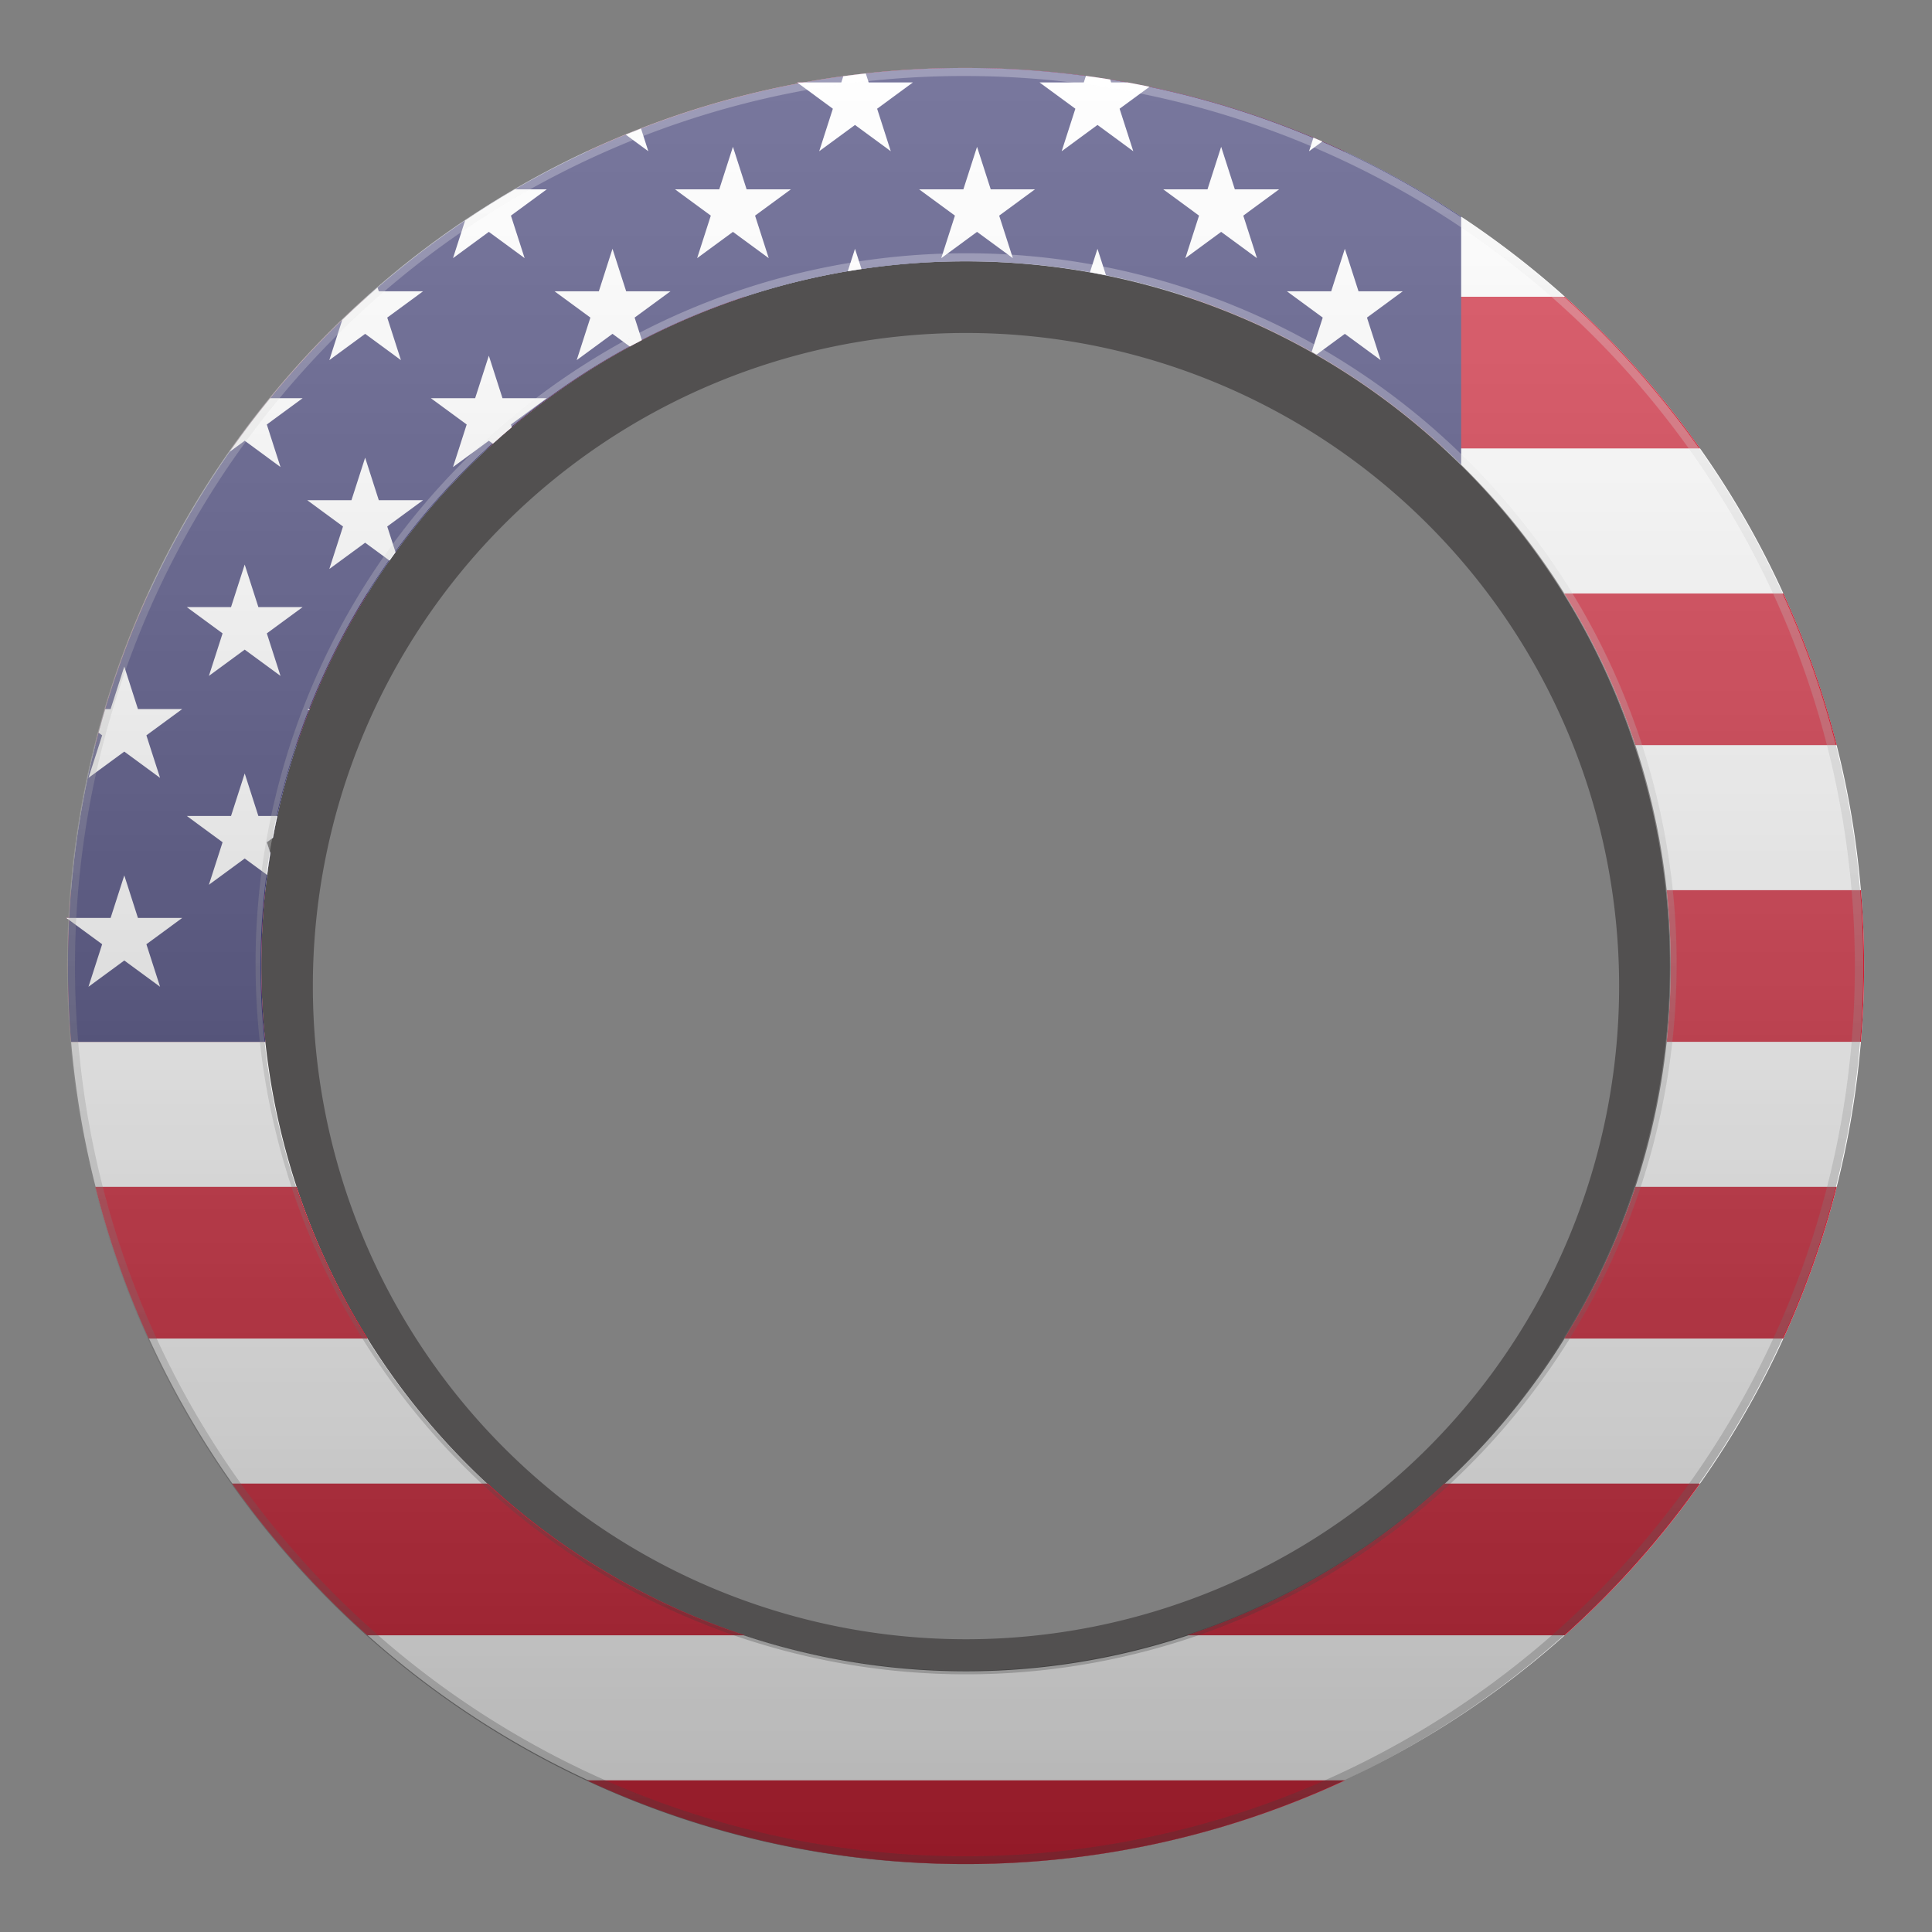 <svg xmlns="http://www.w3.org/2000/svg" xmlns:xlink="http://www.w3.org/1999/xlink" width="480" height="480" viewBox="0 0 480 480">
  <rect x="0" y="0" width="480" height="480" fill="#808080" stroke="none"/>
  <defs>
    <style>
      .cls-1 {
        isolation: isolate;
      }

      .cls-2 {
        opacity: 0.5;
      }

      .cls-3 {
        fill: #231f20;
      }

      .cls-11, .cls-3, .cls-7 {
        fill-rule: evenodd;
      }

      .cls-4 {
        fill: #fff;
      }

      .cls-5 {
        fill: #cf1c31;
      }

      .cls-6 {
        fill: #3a3870;
      }

      .cls-7, .cls-8 {
        fill: none;
      }

      .cls-9 {
        opacity: 0.8;
      }

      .cls-10 {
        mix-blend-mode: hard-light;
      }

      .cls-10, .cls-12 {
        opacity: 0.4;
      }

      .cls-11 {
        fill: url(#linear-gradient);
      }

      .cls-12 {
        mix-blend-mode: luminosity;
      }

      .cls-13 {
        fill: url(#linear-gradient-2);
      }

      .cls-14 {
        fill: url(#linear-gradient-3);
      }
    </style>
    <linearGradient id="linear-gradient" x1="240.2" y1="4735.246" x2="240.2" y2="4253.619" gradientTransform="translate(480 4748.248) rotate(180)" gradientUnits="userSpaceOnUse">
      <stop offset="0" stop-color="#fff"/>
      <stop offset="0.087" stop-color="#f3f3f3"/>
      <stop offset="0.245" stop-color="#d4d4d4"/>
      <stop offset="0.455" stop-color="#a1a1a1"/>
      <stop offset="0.709" stop-color="#5a5a5a"/>
      <stop offset="0.997" stop-color="#010101"/>
      <stop offset="1"/>
    </linearGradient>
    <linearGradient id="linear-gradient-2" x1="239.8" y1="62.922" x2="239.8" y2="417.082" gradientUnits="userSpaceOnUse">
      <stop offset="0" stop-color="#fff"/>
      <stop offset="1" stop-color="#333"/>
    </linearGradient>
    <linearGradient id="linear-gradient-3" x1="239.8" y1="16.883" x2="239.8" y2="463.122" xlink:href="#linear-gradient-2"/>
  </defs>
  <g class="cls-1">
    <g id="Layer_1" data-name="Layer 1">
      <g>
        <g class="cls-2">
          <path class="cls-3" d="M239.997,439.996c107.696,0,195-87.304,195-195s-87.304-195-195-195-195,87.304-195,195S132.301,439.996,239.997,439.996Zm0-32.729a162.271,162.271,0,1,0-162.271-162.271A162.271,162.271,0,0,0,239.997,407.267Z"/>
        </g>
        <g>
          <path class="cls-4" d="M462.33,221.162a222.216,222.216,0,0,0-39.96-109.75,223.658,223.658,0,0,0-88.15-73.72q-2.82-1.32-5.68-2.55c-.74-.32-1.47-.64-2.22-.95a220.134,220.134,0,0,0-40.71-12.64h-.01q-2.715-.57-5.46-1.07c-1.43-.26-2.88-.51-4.32-.74q-3-.48-6.03-.89a226.559,226.559,0,0,0-54.69-.6c-1.87.21-3.72.44-5.58.69h-.01q-4.86.675-9.65,1.54H198.03l.37.27a221.417,221.417,0,0,0-39.14,11.19c-1.27.49-2.54.99-3.8,1.51q-4.905,2.01-9.68,4.24-9.165,4.275-17.87,9.35-6.315,3.66-12.35,7.73a223.202,223.202,0,0,0-21.75,16.67q-1.305,1.125-2.58,2.28-3.165,2.82-6.2,5.76a224.133,224.133,0,0,0-17.9,19.45q-4.965,6.06-9.5,12.48c-.2.28-.39.57-.59.85a222.859,222.859,0,0,0-30.9,63.9c-.58,1.95-1.13,3.9-1.65,5.87v.01c-.28,1.03-.55,2.05-.81,3.09a220.5,220.5,0,0,0-6.01,36.03c-.2,2.29-.35,4.59-.47,6.9h-.72l.69.5v.01c-.19,3.79-.29,7.59-.29,11.43q0,9.525.79,18.84v.01a223.193,223.193,0,0,0,425.4,73.71,221.605,221.605,0,0,0,19.26-73.72q.795-9.315.79-18.84Q463.12,230.477,462.33,221.162Zm-56.02,73.71a175.082,175.082,0,0,1-340.39-36.02v-.01a177.973,177.973,0,0,1,0-37.68q.21-1.89.45-3.78c.23-1.82.5-3.63.79-5.43l-.87-2.7,1.52-1.12q.51-2.73,1.09-5.41a173.919,173.919,0,0,1,4.79-17.59q1.44-4.365,3.11-8.63c.04-.11.08-.22.13-.34a173.434,173.434,0,0,1,14.44-28.72q2.58-4.17,5.41-8.16c.49-.7.99-1.4,1.49-2.09a176.091,176.091,0,0,1,22.92-25.78c.42-.4.84-.78,1.27-1.17q2.31-2.1,4.7-4.1a175.578,175.578,0,0,1,29.31-20.05c.99-.53,1.99-1.07,3-1.59a174.168,174.168,0,0,1,51.16-17.13c1.13-.19,2.27-.37,3.41-.53a176.769,176.769,0,0,1,56.76.78c1.33.24,2.66.49,3.98.76a171.767,171.767,0,0,1,20.17,5.34,173.893,173.893,0,0,1,30.94,13.68c.4.23.81.46,1.21.69a175.662,175.662,0,0,1,31.71,23.32c1.42,1.31,2.83,2.65,4.21,4.02a174.373,174.373,0,0,1,51.06,105.73,177.973,177.973,0,0,1,0,37.68A174.104,174.104,0,0,1,406.31,294.872Z"/>
          <path class="cls-5" d="M334.22,37.692H145.78q4.77-2.235,9.68-4.24c1.26-.52,2.53-1.02,3.8-1.51a221.417,221.417,0,0,1,39.14-11.19l-.37-.27h1.83q4.785-.87,9.65-1.54h.01c1.86-.25,3.71-.48,5.58-.69a226.559,226.559,0,0,1,54.69.6q3.03.405,6.03.89c1.44.23,2.89.48,4.32.74q2.745.495,5.46,1.07h.01a220.134,220.134,0,0,1,40.71,12.64c.75.31,1.48.63,2.22.95Q331.405,36.372,334.22,37.692Z"/>
          <path class="cls-5" d="M185.05,73.722a174.395,174.395,0,0,0-25.58,10.78c-1.01.52-2.01,1.06-3,1.59a175.578,175.578,0,0,0-29.31,20.05q-2.385,1.995-4.7,4.1c-.43.39-.85.77-1.27,1.17H57.63q4.53-6.405,9.5-12.48A224.133,224.133,0,0,1,85.03,79.482q3.045-2.94,6.2-5.76Z"/>
          <path class="cls-5" d="M422.37,111.412H358.81a175.662,175.662,0,0,0-31.71-23.32c-.4-.23-.81-.46-1.21-.69a173.893,173.893,0,0,0-30.94-13.68H388.77A224.299,224.299,0,0,1,422.37,111.412Z"/>
          <path class="cls-5" d="M91.37,147.442a173.434,173.434,0,0,0-14.44,28.72c-.05.12-.09.23-.13.34q-1.665,4.26-3.11,8.63h-50.01c.26-1.04.53-2.06.81-3.09v-.01c.52-1.97,1.07-3.92,1.65-5.87a221.244,221.244,0,0,1,10.79-28.72Z"/>
          <path class="cls-5" d="M456.33,185.132h-50.02a174.059,174.059,0,0,0-17.68-37.69h54.44A221.46,221.46,0,0,1,456.33,185.132Z"/>
          <path class="cls-5" d="M64.92,240.002a177.599,177.599,0,0,0,1,18.84h-48.25q-.795-9.315-.79-18.84c0-3.84.1-7.64.29-11.43v-.01l-.69-.5h.72c.12-2.31.27-4.61.47-6.9h48.25A177.597,177.597,0,0,0,64.92,240.002Z"/>
          <path class="cls-5" d="M463.12,240.002q0,9.525-.79,18.84h-48.25a177.973,177.973,0,0,0,0-37.68h48.25Q463.125,230.477,463.12,240.002Z"/>
          <path class="cls-5" d="M91.37,332.562H36.93a220.564,220.564,0,0,1-13.25-37.69h50.01A174.277,174.277,0,0,0,91.37,332.562Z"/>
          <path class="cls-5" d="M456.32,294.872a220.564,220.564,0,0,1-13.25,37.69H388.63a174.277,174.277,0,0,0,17.68-37.69Z"/>
          <path class="cls-5" d="M185.08,406.282H91.23a224.228,224.228,0,0,1-33.59-37.69h63.55A174.798,174.798,0,0,0,185.08,406.282Z"/>
          <path class="cls-5" d="M422.36,368.592a224.228,224.228,0,0,1-33.59,37.69h-93.85a174.798,174.798,0,0,0,63.89-37.69Z"/>
          <path class="cls-5" d="M334.22,442.312a223.702,223.702,0,0,1-188.44,0Z"/>
          <path class="cls-6" d="M363.02,53.822v61.61c-1.38-1.37-2.79-2.71-4.21-4.02a175.662,175.662,0,0,0-31.71-23.32c-.4-.23-.81-.46-1.21-.69a173.893,173.893,0,0,0-30.94-13.68,171.767,171.767,0,0,0-20.17-5.34c-1.32-.27-2.65-.52-3.98-.76a176.769,176.769,0,0,0-56.76-.78c-1.14.16-2.28.34-3.41.53a174.168,174.168,0,0,0-51.16,17.13c-1.01.52-2.01,1.06-3,1.59a175.578,175.578,0,0,0-29.31,20.05q-2.385,1.995-4.7,4.1c-.43.39-.85.77-1.27,1.17a176.091,176.091,0,0,0-22.92,25.78c-.5.69-1,1.39-1.49,2.09q-2.82,3.99-5.41,8.16a173.434,173.434,0,0,0-14.44,28.72c-.05.12-.09.23-.13.34q-1.665,4.26-3.11,8.63a173.919,173.919,0,0,0-4.79,17.59q-.585,2.685-1.09,5.41l-1.52,1.12.87,2.7c-.29,1.8-.56,3.61-.79,5.43q-.24,1.89-.45,3.78a177.973,177.973,0,0,0,0,37.68v.01h-48.25v-.01q-.795-9.315-.79-18.84c0-3.84.1-7.64.29-11.43v-.01l-.69-.5h.72c.12-2.31.27-4.61.47-6.9a220.5,220.5,0,0,1,6.01-36.03c.26-1.04.53-2.06.81-3.09v-.01c.52-1.97,1.07-3.92,1.65-5.87a222.859,222.859,0,0,1,30.9-63.9c.2-.28.39-.57.59-.85q4.53-6.405,9.5-12.48A224.133,224.133,0,0,1,85.03,79.482q3.045-2.94,6.2-5.76,1.275-1.155,2.58-2.28a223.202,223.202,0,0,1,21.75-16.67q6.03-4.065,12.35-7.73,8.7-5.07,17.87-9.35,4.77-2.235,9.68-4.24c1.26-.52,2.53-1.02,3.8-1.51a221.417,221.417,0,0,1,39.14-11.19l-.37-.27h1.83q4.785-.87,9.65-1.54h.01c1.86-.25,3.71-.48,5.58-.69a226.559,226.559,0,0,1,54.69.6q3.03.405,6.03.89c1.44.23,2.89.48,4.32.74q2.745.495,5.46,1.07h.01a220.134,220.134,0,0,1,40.71,12.64c.75.31,1.48.63,2.22.95q2.865,1.23,5.68,2.55A223.764,223.764,0,0,1,363.02,53.822Z"/>
          <g>
            <path class="cls-4" d="M68.2,111.412l1.49,4.62-6.29-4.62-2.6-1.91-2.6,1.91-1.16.85c.2-.28.39-.57.59-.85q4.53-6.405,9.5-12.48h8.06l-8.9,6.53Z"/>
            <polygon class="cls-4" points="60.796 140.264 64.193 150.831 75.187 150.831 66.294 157.361 69.691 167.928 60.796 161.397 51.902 167.928 55.299 157.361 46.406 150.831 57.4 150.831 60.796 140.264"/>
            <path class="cls-4" d="M67.81,208.132l-1.52,1.12.87,2.7c-.29,1.8-.56,3.61-.79,5.43l-5.57-4.09-8.9,6.53,3.4-10.57-8.89-6.53h10.99l3.4-10.56,3.39,10.56h4.71Q68.315,205.407,67.81,208.132Z"/>
            <path class="cls-4" d="M126.94,53.572l3.4,10.56-8.89-6.53-8.9,6.53,3.01-9.36q6.03-4.065,12.35-7.73h7.93Z"/>
            <path class="cls-4" d="M126.94,105.462l.22.68q-2.385,1.995-4.7,4.1l-1.01-.74-2.6,1.91-6.3,4.62,1.49-4.62,1.91-5.95-8.9-6.53h11L121.45,88.372l3.39,10.56h11Z"/>
            <polygon class="cls-4" points="182.096 36.473 185.493 47.04 196.487 47.04 187.592 53.57 190.99 64.137 182.096 57.607 173.202 64.137 176.599 53.57 167.704 47.04 178.698 47.04 182.096 36.473"/>
            <polygon class="cls-4" points="242.745 36.473 246.143 47.04 257.136 47.04 248.242 53.57 251.639 64.137 242.745 57.607 233.851 64.137 237.248 53.57 228.354 47.04 239.348 47.04 242.745 36.473"/>
            <polygon class="cls-4" points="303.394 36.473 306.792 47.04 317.785 47.04 308.892 53.57 312.289 64.137 303.394 57.607 294.501 64.137 297.898 53.57 289.004 47.04 299.998 47.04 303.394 36.473"/>
            <path class="cls-4" d="M37.15,185.132l2.62,8.13-8.89-6.53-8.9,6.53,2.62-8.13.78-2.44-.89-.65v-.01c.52-1.97,1.07-3.92,1.65-5.87H27.48l3.4-10.56,3.39,10.56h11l-8.9,6.53Z"/>
            <polygon class="cls-4" points="36.37 234.592 39.77 245.162 30.88 238.632 21.98 245.162 25.38 234.592 17.17 228.572 17.17 228.562 16.48 228.062 27.48 228.062 29.7 221.162 30.88 217.492 32.06 221.162 34.27 228.062 45.27 228.062 36.37 234.592"/>
            <path class="cls-4" d="M103.27,73.722l-7.06,5.18,3.4,10.57-8.89-6.53-8.9,6.53,3.21-9.99q3.045-2.94,6.2-5.76,1.275-1.155,2.58-2.28l.3.93h11Z"/>
            <path class="cls-4" d="M96.21,130.802l2.06,6.39c-.5.69-1,1.39-1.49,2.09l-6.06-4.45-8.9,6.53,3.4-10.56-8.89-6.53h10.99l3.4-10.57,3.39,10.57h11Z"/>
            <path class="cls-4" d="M76.93,176.162c-.05.12-.09.23-.13.34l-.47-.34Z"/>
            <path class="cls-4" d="M161.07,37.572l-5.61-4.12c1.26-.52,2.53-1.02,3.8-1.51Z"/>
            <path class="cls-4" d="M164.73,73.722l-7.06,5.18,1.8,5.6c-1.01.52-2.01,1.06-3,1.59l-4.3-3.15-8.89,6.53,3.4-10.57-7.06-5.18-1.84-1.35h11l3.39-10.56,3.4,10.56h11Z"/>
            <path class="cls-4" d="M217.92,27.012l3.39,10.56-8.89-6.53-8.89,6.53,3.39-10.56-8.52-6.26-.37-.27h10.99l.49-1.54h.01c1.86-.25,3.71-.48,5.58-.69l.72,2.23h10.99Z"/>
            <path class="cls-4" d="M214.04,66.842c-1.14.16-2.28.34-3.41.53l1.79-5.56Z"/>
            <path class="cls-4" d="M278.16,27.012l3.4,10.56-8.89-6.53-8.9,6.53,3.4-10.56-8.9-6.53h11l.52-1.63q3.03.405,6.03.89l.24.74h4.08q2.745.495,5.46,1.07Z"/>
            <path class="cls-4" d="M274.78,68.382c-1.32-.27-2.65-.52-3.98-.76l1.87-5.81Z"/>
            <path class="cls-4" d="M328.54,35.142l-3.31,2.43,1.09-3.38C327.07,34.502,327.8,34.822,328.54,35.142Z"/>
            <path class="cls-4" d="M346.67,73.722l-7.05,5.18,3.4,10.57-8.9-6.53-7.02,5.15c-.4-.23-.81-.46-1.21-.69l2.74-8.5-7.06-5.18-1.84-1.35h11l3.39-10.56,3.4,10.56h10.99Z"/>
          </g>
        </g>
        <path class="cls-7" d="M462.33,221.162a222.216,222.216,0,0,0-39.96-109.75,223.658,223.658,0,0,0-88.15-73.72q-2.82-1.32-5.68-2.55c-.74-.32-1.47-.64-2.22-.95a220.134,220.134,0,0,0-40.71-12.64h-.01q-2.715-.57-5.46-1.07c-1.43-.26-2.88-.51-4.32-.74q-3-.48-6.03-.89a226.559,226.559,0,0,0-54.69-.6c-1.87.21-3.72.44-5.58.69h-.01q-4.86.675-9.65,1.54c-.49.09-.98.18-1.46.27a221.417,221.417,0,0,0-39.14,11.19c-1.27.49-2.54.99-3.8,1.51q-4.905,2.01-9.68,4.24-9.165,4.275-17.87,9.35-6.315,3.66-12.35,7.73a223.202,223.202,0,0,0-21.75,16.67q-1.305,1.125-2.58,2.28-3.165,2.82-6.2,5.76a224.133,224.133,0,0,0-17.9,19.45q-4.965,6.06-9.5,12.48c-.2.28-.39.57-.59.85a222.859,222.859,0,0,0-30.9,63.9c-.58,1.95-1.13,3.9-1.65,5.87v.01c-.28,1.03-.55,2.05-.81,3.09a220.5,220.5,0,0,0-6.01,36.03c-.2,2.29-.35,4.59-.47,6.9-.01.16-.02.33-.03.5v.01c-.19,3.79-.29,7.59-.29,11.43q0,9.525.79,18.84v.01a223.193,223.193,0,0,0,425.4,73.71,221.605,221.605,0,0,0,19.26-73.72q.795-9.315.79-18.84Q463.12,230.477,462.33,221.162Zm-56.02,73.71a175.082,175.082,0,0,1-340.39-36.02v-.01a177.973,177.973,0,0,1,0-37.68q.21-1.89.45-3.78c.23-1.82.5-3.63.79-5.43l-.87-2.7,1.52-1.12q.51-2.73,1.09-5.41a173.919,173.919,0,0,1,4.79-17.59q1.44-4.365,3.11-8.63c.04-.11.08-.22.13-.34a173.434,173.434,0,0,1,14.44-28.72q2.58-4.17,5.41-8.16c.49-.7.99-1.4,1.49-2.09a176.091,176.091,0,0,1,22.92-25.78c.42-.4.84-.78,1.27-1.17q2.31-2.1,4.7-4.1a175.578,175.578,0,0,1,29.31-20.05c.99-.53,1.99-1.07,3-1.59a174.168,174.168,0,0,1,51.16-17.13c1.13-.19,2.27-.37,3.41-.53a176.769,176.769,0,0,1,56.76.78c1.33.24,2.66.49,3.98.76a171.767,171.767,0,0,1,20.17,5.34,173.893,173.893,0,0,1,30.94,13.68c.4.23.81.46,1.21.69a175.662,175.662,0,0,1,31.71,23.32c1.42,1.31,2.83,2.65,4.21,4.02a174.373,174.373,0,0,1,51.06,105.73,177.973,177.973,0,0,1,0,37.68A174.104,174.104,0,0,1,406.31,294.872Z"/>
        <rect class="cls-8" width="480" height="480"/>
        <g class="cls-9">
          <g class="cls-10">
            <path class="cls-11" d="M239.8,16.883c-123.226,0-223.12,99.894-223.12,223.12s99.894,223.12,223.12,223.12,223.12-99.894,223.12-223.12S363.026,16.883,239.8,16.883Zm0,48.042A175.077,175.077,0,1,0,414.877,240.002,175.077,175.077,0,0,0,239.8,64.925Z"/>
          </g>
          <g>
            <g class="cls-12">
              <path class="cls-13" d="M239.8,64.922A175.08,175.08,0,1,1,64.72,240.002,175.085,175.085,0,0,1,239.8,64.922m0-2a176.53,176.53,0,1,0,68.927,13.917,175.963,175.963,0,0,0-68.927-13.917Z"/>
            </g>
            <g class="cls-12">
              <path class="cls-14" d="M239.8,16.883v2a221.179,221.179,0,0,1,86.067,424.863A221.176,221.176,0,0,1,153.733,36.259a219.718,219.718,0,0,1,86.067-17.377v-2m0,0C116.58,16.883,16.681,116.782,16.681,240.002c0,123.22,99.899,223.12,223.12,223.12,123.22-0,223.119-99.899,223.119-223.12,0-123.22-99.899-223.12-223.119-223.12Z"/>
            </g>
          </g>
        </g>
      </g>
    </g>
  </g>
</svg>
